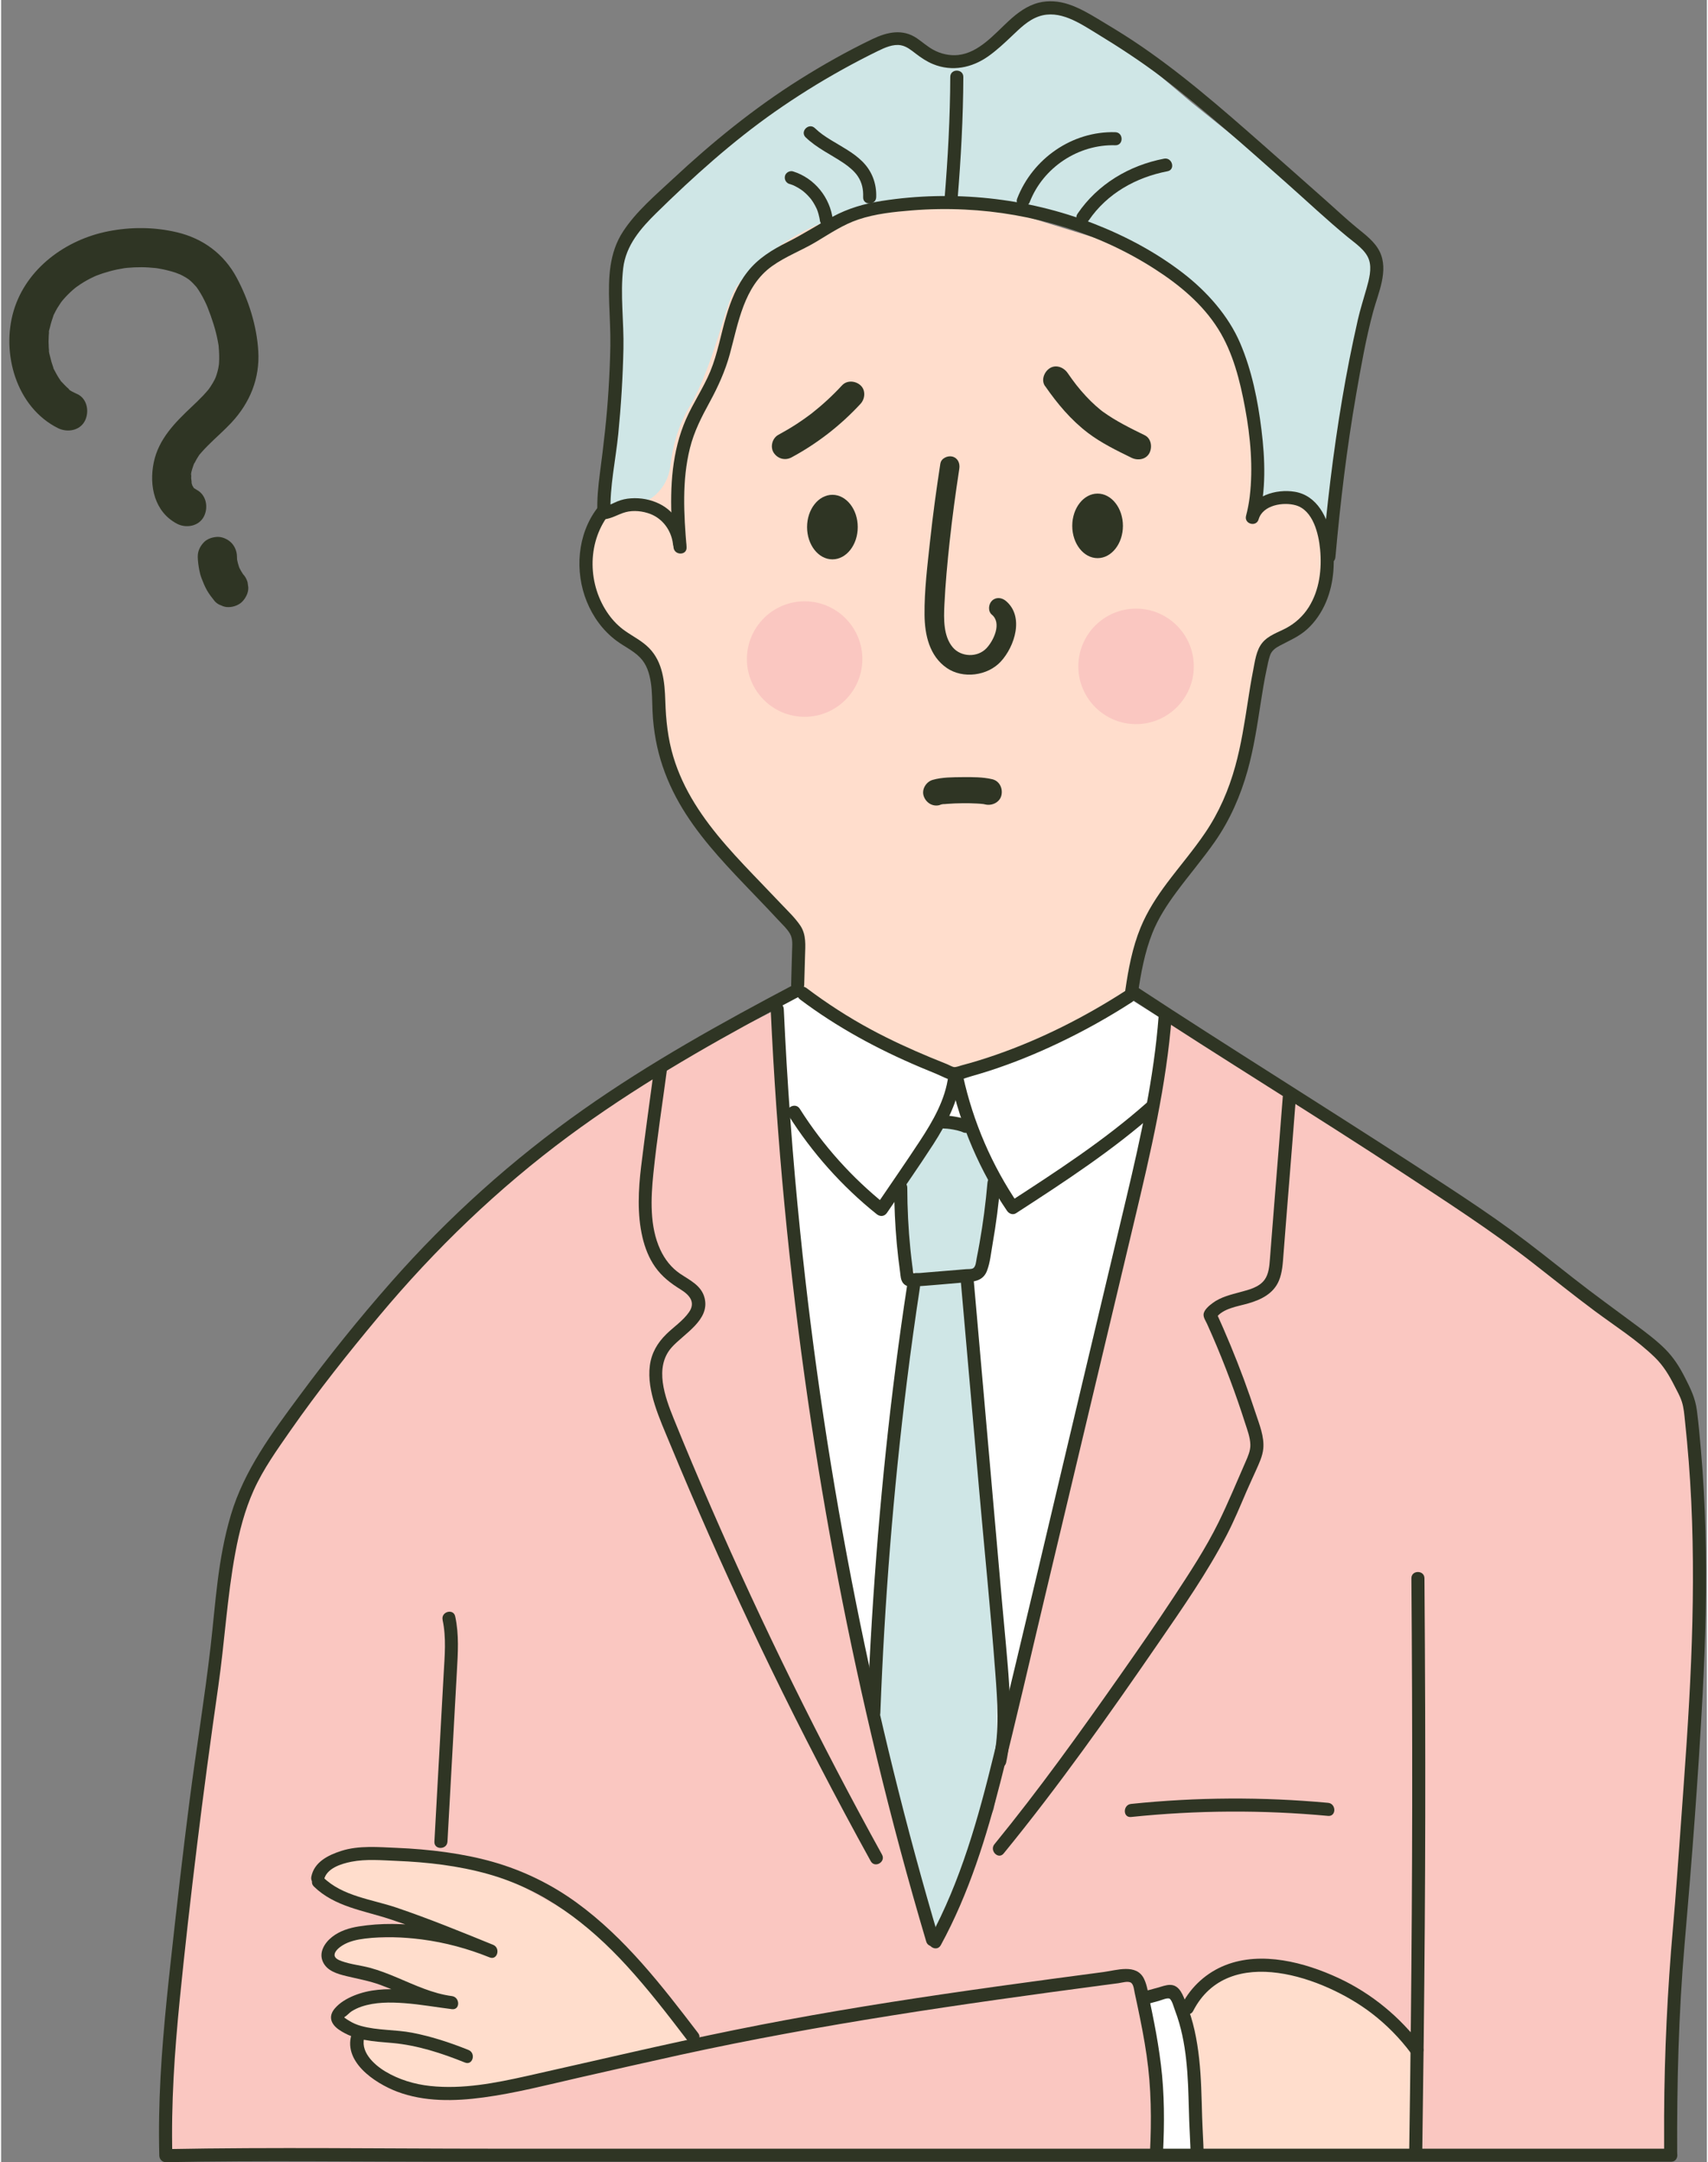<?xml version="1.0" encoding="UTF-8"?>
<!DOCTYPE svg PUBLIC '-//W3C//DTD SVG 1.0//EN'
          'http://www.w3.org/TR/2001/REC-SVG-20010904/DTD/svg10.dtd'>
<svg data-name="レイヤー 1" height="496" preserveAspectRatio="xMidYMid meet" version="1.0" viewBox="-1.9 -0.3 391.8 496.4" width="392" xmlns="http://www.w3.org/2000/svg" xmlns:xlink="http://www.w3.org/1999/xlink" zoomAndPan="magnify"
><rect x="-1.9" y="-0.3" width="391.8" height="496.4" fill="#808080" stroke="none"/><g id="change1_1"
  ><path d="M181.79 227.05L176.36 231.35 179.07 271.43 183.72 312.63 189.04 346.87 199.14 396.37 212.88 445.15 230.01 390.87 244.63 331.29 253.32 294.82 259.59 268.41 264.26 244.9 265.47 234.09 257.63 229.17 249.95 234.09 239.97 238.34 226.82 244.9 218.28 246.19 204.73 240.85 194.36 235.2 181.79 227.05" fill="#fff"
  /></g
  ><g id="change2_1"
  ><path d="M212.64 257.78L219.64 258.29 226.16 271.2 222.35 292.05 219.28 292.79 226.82 371.06 226.82 390.87 226.82 405.93 212.88 445.15 198.55 390.87 202.45 335.56 208.76 293.49 204.73 285.99 204.73 272.38 212.64 257.78z" fill="#cfe6e6"
  /></g
  ><g id="change3_2"
  ><path d="M176.36,231.35l-26.76,13.54-36.49,26.3-19.65,19.9-14.71,16.31-15.22,18.69-11.43,22.11-5.66,38.86-6.43,49.87-4.09,57.66,227.56-.68s2.3-35.4-5.5-40.54l-45.35,3.52v-11.39l-15.25-54.64s-9.94-55.07-12.6-65.85l-4.66-42.62-2.7-32.12-1.06-18.93Z" fill="#fac7c1"
  /></g
  ><g id="change3_3"
  ><path d="M265.38,233.79l-3.14,23.69-7.07,28.85-7.28,30.57-5,21-5.25,22.05-5.78,24.26-5.79,30.84-6.52,16.44-7,13.73-2.81,13.51,48.16-5.65,2.44,5.12,10.19,7.04s-4.93-4.1,9.66-14.42l19.4,1.95,8.33,3.84,15.02,10.33v26.85l58.65-.64,4.24-75.34,1.5-27.23-.27-58.14-2.98-15.3-6.06-7.77-35.36-27.26-77.28-48.32Z" fill="#fac7c1"
  /></g
  ><g id="change4_2"
  ><path d="M257.8,229.12c20.72,13.62,41.91,26.51,62.63,40.13,9.98,6.56,19.99,13.01,29.42,20.35,4.73,3.68,9.4,7.44,14.21,11.02s9.75,6.67,13.93,10.75c1.93,1.89,3.25,4.09,4.46,6.49.59,1.17,1.27,2.33,1.68,3.59.49,1.48.59,3.05.75,4.59.65,6.12,1.14,12.24,1.43,18.38.58,12.26.46,24.54-.04,36.8s-1.44,24.75-2.33,37.11c-.58,7.99-1.13,15.98-1.83,23.95-1.27,14.39-1.96,28.75-2.03,43.2-.01,2.9-.01,5.8,0,8.7,0,1.93,3.01,1.93,3,0-.07-16.08.31-32.11,1.7-48.12,1.66-19.13,3.14-38.31,4.15-57.49.66-12.43.98-24.89.64-37.34-.17-6.23-.5-12.45-1.04-18.65-.26-2.99-.53-6-.91-8.98s-1.5-5.16-2.78-7.68-2.64-4.62-4.55-6.53-4.27-3.69-6.53-5.37c-4.86-3.62-9.78-7.15-14.54-10.89s-9.4-7.46-14.25-11-9.88-6.9-14.92-10.2c-20.85-13.67-42.02-26.82-62.96-40.36-2.6-1.68-5.19-3.37-7.77-5.07-1.62-1.06-3.12,1.53-1.51,2.59h0Z" fill="#2f3524"
  /></g
  ><g id="change2_2"
  ><path d="M217.41,14.99l-12.01-7.36-17.75,8.39-13.78,8.88-15.78,12.67-10.09,9.51-7.06,8.69-1.54,10.43.19,9.61-.19,12.61-1.49,15.62-3.19,16.92s1.77-7.19,7.58-5.32,7.2,1.52,7.2,1.52l3.92,3.54-.57-8.86,2.1-12.31,2.29-6.4,4.72-6.31,2.6-9.81,3.59-11.61,9.99-8.11,7.62-5.59,10.95-3.83,16.79-2.46,14.57.78,12.42,3.33,11.82,4.18,8.84,4.74,13.49,9.08,4.01,5.88,4.5,9.01,1.19,7.86.62,7.15.7,13.38.69,4.58,4.04-1.87h4.78l3.67,2.66,2.87,4.53,2.81-6.91,1.03-8.16,3.23-20.2,5.44-26.16-7.92-8.13-34.74-27.88-18.49-15.64-14.34-6.63-21.31,13.99Z" fill="#cfe6e6"
  /></g
  ><g id="change5_1"
  ><path d="M156.91,469.33l-10.85-13.94-10.35-12.56-19.72-11.04-14.46-5.17-12.08-.38s-13.72-2.42-16.35,1.82l-2.63,4.23,12.76,4.25c6.38,2.13,24.09,9.73,24.09,9.73,0,0-16.41-2.08-20.25-1.65-3.84.43-7.85-1.8-11.69.91-3.85,2.71-4.82,3.85-.61,5.41,4.21,1.56,11.03,4.46,17.72,6.73,6.69,2.27,9.54,2.96,9.54,2.96l-9.29-2.13-10.17.62-6.19,1.51s-3.1,1.56-.78,3.63l4.61,2.43-.14,3.63s5.28,6.8,8.48,7.78,17.75,2.83,22.17,1.38c4.42-1.46,46.2-10.14,46.2-10.14Z" fill="#fdc"
  /></g
  ><g id="change1_2"
  ><path d="M260.42 458.5L267.07 456.99 270.61 465.54 272.82 485.8 272.82 494.19 261.8 494.19 263.8 487.59 263.56 473.58 260.42 458.5z" fill="#fff"
  /></g
  ><g id="change5_2"
  ><path d="M323.02 494.08L323.22 470.31 315.18 461.84 302.89 454.54 294.86 451.82 285.64 451 277.72 453.24 273.35 456.9 270.61 460.61 270.61 465.54 271.8 472.54 272.35 481.45 272.82 494.19 323.02 494.08z" fill="#fdc"
  /></g
  ><g data-name="５の顔" id="change5_3"
  ><path d="M223.67,46.39c-.68-.21-1.38-.35-2.09-.42-6.28-.62-37.22-2.46-54.5,19.45-2.49,3.15-5.16,18.08-10.91,27.73-2.62,4.4-3.85,9.19-4.35,13.53-.61,5.3-4.99,9.18-10.32,9.45-1.56.08-3.14.56-4.64,1.66-3.42,2.52-5.7,9.03-4.79,15.13s7.14,11.78,7.98,12.64c1.66,1.73,7.79,3.56,7.58,7.44-.51,9.45,5.35,26.6,7.29,31.98.4,1.1.96,2.11,1.69,3.03,3.04,3.84,11.93,14.79,19.05,20.94,1.93,1.66,5.31,3.96,5.7,6.47l-1.15,6.28c.53,3.36,2.61,6.28,5.62,7.87l21.8,13.42c2.9,1.53,10.63,3.19,15.39,1.13l28.08-12.6c3.39-1.47,5.8-2.44,6.38-6.08l3.92-13.36c.3-1.9,1.1-3.68,2.32-5.16,3.61-4.38,9.43-10.09,13.23-17.42.42-.81,1.95-5.86,2.55-6.55,2.65-3,7.57-18.41,7.72-27.6.06-3.59,2.02-6.85,5.05-8.78,1.81-1.15,3.84-2.83,5.92-5.3,1.25-1.48,2.08-3.28,2.41-5.2l1.3-7.78c.27-1.63.18-3.29-.3-4.87-.71-2.31-1.97-5.57-3.84-7.25-1.57-1.41-3.46-3.22-5.19-2.68-9.43,2.96-5.02-5.16-5.45-10.01l-3.73-18.17c-.17-1.9-2.35-7.72-3.45-9.28l-9.47-10.05c-.77-1.1-1.74-2.03-2.86-2.78-3-1.99-7.17-4.68-10.16-6.22-.57-.3-1.17-.54-1.78-.73l-32.02-9.89Z" fill="#fdc"
  /></g
  ><g id="change4_3"
  ><path d="M155.55,125.32c-.64-7.55-1.09-15.33.77-22.75.95-3.81,2.66-7.12,4.53-10.55s3.57-7.13,4.63-11.03c1.96-7.18,3.21-15.56,9.71-20.2,3.14-2.24,6.79-3.59,10.09-5.56s6.22-3.96,9.73-5.14c3.92-1.32,8.21-1.76,12.31-2.09s8.09-.39,12.14-.19c7.7.37,15.33,1.71,22.7,3.98s14.41,5.49,20.89,9.65c5.66,3.63,11,8.04,14.61,13.8,3.41,5.44,5.01,11.89,6.17,18.14,1.24,6.66,1.87,13.63,1.06,20.39-.18,1.47-.46,2.92-.84,4.36-.49,1.87,2.36,2.65,2.89.8.95-3.3,5.7-4.04,8.54-3.22,3.97,1.14,5.24,6.53,5.58,10.09.43,4.56-.13,9.36-2.61,13.3-1.29,2.04-3.09,3.69-5.22,4.82-1.9,1.01-4.04,1.64-5.45,3.36s-1.69,4.28-2.11,6.39c-.46,2.32-.83,4.65-1.19,6.99-.78,5.01-1.55,10.04-2.9,14.93-1.5,5.46-3.75,10.65-6.94,15.34-2.7,3.98-5.86,7.65-8.74,11.49-2.39,3.19-4.53,6.5-6.06,10.2-1.9,4.61-2.82,9.56-3.53,14.47-.28,1.89,2.61,2.7,2.89.8.69-4.73,1.56-9.51,3.33-13.97,1.33-3.35,3.31-6.4,5.44-9.29,2.93-3.98,6.17-7.74,8.99-11.8,3.42-4.92,5.84-10.48,7.45-16.24,1.45-5.19,2.23-10.53,3.06-15.84.38-2.43.77-4.87,1.29-7.28.23-1.09.44-2.22.79-3.27.38-1.13,1.26-1.74,2.27-2.28,2.2-1.17,4.35-2.04,6.23-3.73s3.37-3.91,4.37-6.27c1.92-4.54,2.16-9.74,1.3-14.56s-3.32-9.9-8.48-10.76c-4.31-.71-9.87.91-11.2,5.54l2.89.8c1.75-6.64,1.5-13.77.67-20.52-.83-6.75-2.21-13.66-4.9-19.94s-7.62-11.86-13.22-16.16c-6.19-4.75-13.18-8.46-20.45-11.29-15.35-5.97-32.4-7.75-48.66-5.2-4,.63-7.7,1.69-11.27,3.62s-6.8,4.04-10.36,5.82-6.79,3.75-9.23,6.87-3.81,6.6-4.89,10.25c-1.23,4.18-1.96,8.54-3.63,12.58-1.58,3.81-3.94,7.23-5.59,11-3.22,7.35-3.67,15.48-3.28,23.4.1,1.99.25,3.97.42,5.95s3.16,1.93,3,0h0Z" fill="#2f3524"
  /></g
  ><g id="change4_4"
  ><path d="M155.43,124.59c-.48-3.86-2.49-7.4-6.06-9.19-2.03-1.02-4.35-1.45-6.61-1.29-1.09.07-2.09.29-3.11.7s-2.01,1.05-3.07,1.14l1.5,1.5c-.21-6.12,1.18-12.12,1.78-18.18.64-6.47,1.04-12.99,1.18-19.5.14-6.16-.78-12.38-.05-18.52.62-5.24,4.04-9.15,7.67-12.71,8.49-8.33,17.4-16.34,27.14-23.17,5.03-3.52,10.24-6.78,15.61-9.75,2.66-1.47,5.35-2.88,8.08-4.21,1.58-.77,3.5-1.65,5.31-1.31,1.3.24,2.36,1.13,3.38,1.91,1.26.96,2.52,1.82,4,2.42,4.36,1.78,8.91.85,12.68-1.82,1.92-1.36,3.64-2.97,5.34-4.58,1.88-1.78,3.79-3.73,6.3-4.58,4.71-1.6,9.32,1.55,13.18,3.9,5.16,3.14,10.18,6.41,14.99,10.06,4.97,3.77,9.75,7.79,14.48,11.85s9.52,8.32,14.25,12.51,9.2,8.41,14,12.36c1.73,1.43,4.14,2.98,4.89,5.21.7,2.1,0,4.55-.57,6.6-.67,2.38-1.43,4.72-1.98,7.13-.69,3.05-1.34,6.1-1.95,9.17-2.4,12.19-4.11,24.5-5.39,36.86-.29,2.84-.57,5.68-.82,8.52-.17,1.92,2.83,1.91,3,0,1.12-12.53,2.61-25.02,4.77-37.42,1.11-6.34,2.23-12.77,3.91-18.99,1.16-4.28,3.62-9.4,1.48-13.76-1.12-2.28-3.32-3.88-5.23-5.45-2.39-1.96-4.65-4.09-6.96-6.14-4.92-4.35-9.83-8.72-14.77-13.06-9.54-8.39-19.21-16.84-29.83-23.85-2.57-1.69-5.21-3.28-7.84-4.86-2.18-1.31-4.42-2.61-6.85-3.41-2.22-.73-4.6-.93-6.87-.35-2.63.67-4.82,2.31-6.79,4.12-3.33,3.05-6.89,7.37-11.68,7.88-1.96.21-4.04-.27-5.76-1.23-1.31-.73-2.43-1.73-3.66-2.58-3.33-2.29-6.89-1.47-10.33.18-5.75,2.76-11.33,5.91-16.73,9.3-10.43,6.57-19.97,14.33-28.98,22.73-4.01,3.74-8.46,7.47-11.49,12.1-3.26,4.96-3.38,10.7-3.2,16.45.1,3.25.32,6.49.27,9.75s-.21,6.77-.42,10.15c-.39,6.4-1.13,12.71-1.97,19.06-.4,3.05-.7,6.11-.59,9.19.03.76.67,1.57,1.5,1.5,1.82-.15,3.24-1.17,4.96-1.64,1.82-.5,3.99-.26,5.73.42,2.88,1.12,4.79,3.83,5.17,6.86.23,1.89,3.24,1.91,3,0h0Z" fill="#2f3524"
  /></g
  ><g id="change4_5"
  ><path d="M216.11,17.36c-.03,9.38-.55,18.72-1.32,28.06-.16,1.92,2.84,1.91,3,0,.77-9.34,1.29-18.68,1.32-28.06,0-1.93-2.99-1.93-3,0h0Z" fill="#2f3524"
  /></g
  ><g id="change4_6"
  ><path d="M234.37,46.08c3.08-7.94,11.16-13.28,19.65-13.03,1.93.06,1.93-2.94,0-3-9.91-.28-18.99,6.07-22.54,15.24-.7,1.8,2.2,2.58,2.89.8h0Z" fill="#2f3524"
  /></g
  ><g id="change4_7"
  ><path d="M247.93,50.29c4.2-6.17,10.85-9.88,18.08-11.27,1.89-.37,1.09-3.26-.8-2.89-8.02,1.55-15.25,5.85-19.87,12.65-1.09,1.6,1.51,3.1,2.59,1.51h0Z" fill="#2f3524"
  /></g
  ><g id="change4_8"
  ><path d="M182.9,31.23c2.58,2.5,5.87,3.97,8.81,5.97,1.18.8,2.46,1.88,3.2,3.02.94,1.44,1.25,2.95,1.19,4.75-.07,1.93,2.93,1.93,3,0,.11-3.16-.99-6.07-3.27-8.28-2.06-2.01-4.67-3.33-7.1-4.82-1.4-.86-2.57-1.65-3.71-2.75-1.39-1.34-3.51.77-2.12,2.12h0Z" fill="#2f3524"
  /></g
  ><g id="change4_9"
  ><path d="M179.2,41.93c.27.08.53.18.79.28s-.06-.03.09.04c.13.06.25.12.38.18.46.23.9.49,1.33.78.1.07.19.13.29.2.05.03.34.26.14.1.22.18.43.36.64.55.38.35.73.72,1.07,1.12.08.09.15.18.22.27.06.08.06.07-.02-.03.04.06.08.11.12.17.15.21.29.42.43.64.27.44.51.89.73,1.36.19.41-.1-.27.07.16.05.13.1.26.15.39.08.22.15.44.21.67.08.27.14.54.2.82.03.14.05.28.08.41.06.33-.02-.2.02.16.09.78.62,1.54,1.5,1.5.73-.03,1.6-.67,1.5-1.5-.61-5.14-4.18-9.6-9.15-11.15-.75-.23-1.67.28-1.85,1.05-.19.82.25,1.59,1.05,1.85h0Z" fill="#2f3524"
  /></g
  ><g id="change4_10"
  ><path d="M134.99,116.41c-4.56,6.03-5.18,14.49-2.37,21.4,1.44,3.54,3.7,6.65,6.76,8.95,1.78,1.34,3.88,2.27,5.45,3.87s2.17,3.66,2.5,5.76.29,4.41.39,6.61.35,4.43.76,6.61c.75,4.08,2.11,8.03,3.94,11.75,3.57,7.27,8.94,13.48,14.46,19.34,3.25,3.45,6.58,6.82,9.8,10.3.89.96,1.95,1.92,2.61,3.06.72,1.24.51,2.71.48,4.08-.06,2.56-.16,5.12-.21,7.68-.04,1.93,2.96,1.93,3,0,.05-2.21.13-4.42.19-6.63.07-2.41.33-4.88-1.08-6.99-1.23-1.82-2.92-3.4-4.42-4.99s-2.94-3.09-4.42-4.62c-5.56-5.78-11.22-11.62-15.45-18.48-2.06-3.34-3.74-6.88-4.87-10.64-1.27-4.21-1.71-8.44-1.85-12.82s-.56-8.91-3.69-12.13c-1.59-1.64-3.67-2.66-5.53-3.96-1.46-1.02-2.77-2.34-3.8-3.79-4.78-6.67-5.04-16.22-.04-22.84,1.16-1.54-1.44-3.04-2.59-1.51h0Z" fill="#2f3524"
  /></g
  ><g id="change4_11"
  ><path d="M181.59,229.14c8.51,6.4,17.8,11.42,27.59,15.56,1.24.52,2.49,1.04,3.74,1.55,1.18.48,2.63,1.34,3.9,1.49,1.2.14,2.83-.59,3.99-.91,1.43-.4,2.85-.83,4.25-1.28,5.45-1.76,10.77-3.93,15.94-6.39,5.81-2.76,11.44-5.9,16.85-9.39,1.62-1.04.12-3.64-1.51-2.59-9.37,6.03-19.4,11.12-29.94,14.76-2.52.87-5.08,1.66-7.66,2.34-.48.13-1.24.44-1.72.4s-1.22-.5-1.68-.68c-1.28-.51-2.55-1.02-3.82-1.55-4.62-1.92-9.17-4.01-13.58-6.38-5.19-2.79-10.14-5.99-14.84-9.53-1.54-1.16-3.04,1.44-1.51,2.59h0Z" fill="#2f3524"
  /></g
  ><g id="change4_12"
  ><path d="M180.22,225.74c-16.62,8.77-33.1,17.91-48.48,28.75-16.2,11.42-30.98,24.7-44.08,39.58-7.37,8.36-14.38,17.09-21.01,26.05-6.29,8.49-12.72,17.11-15.77,27.36s-3.5,20.14-4.67,30.26c-1.36,11.79-3.3,23.53-4.82,35.3-1.57,12.17-2.95,24.36-4.29,36.56s-2.5,23.94-2.71,35.97c-.05,3.01-.04,6.02.04,9.03.02.8.67,1.52,1.5,1.5,22.13-.42,44.29-.1,66.42-.1h67.76c45.17,0,90.34,0,135.51,0,25.35,0,50.7,0,76.05,0,1.93,0,1.93-3,0-3-45.17,0-90.34,0-135.51,0-45.17,0-90.34,0-135.51,0-24.9,0-49.82-.37-74.72.1l1.5,1.5c-.31-11.9.51-23.78,1.68-35.61s2.55-23.82,4-35.71,3.13-24.3,4.87-36.43c1.46-10.17,2.03-20.49,3.9-30.59.91-4.93,2.18-9.86,4.25-14.45,2.2-4.87,5.36-9.27,8.4-13.64,6.35-9.1,13.27-17.8,20.39-26.32,12.85-15.38,27.35-29.33,43.47-41.26,14.85-10.98,30.84-20.24,47.1-28.95,2.07-1.11,4.15-2.21,6.23-3.31,1.71-.9.19-3.49-1.51-2.59h0Z" fill="#2f3524"
  /></g
  ><g id="change4_13"
  ><path d="M148.1,244.9c-1,7.52-2.08,15.04-2.99,22.57-.65,5.38-.94,10.96.3,16.28.56,2.41,1.49,4.8,2.92,6.83,1.58,2.24,3.57,3.75,5.88,5.18,2.06,1.28,3.46,2.96,1.88,5.21-1.38,1.97-3.51,3.37-5.21,5.04-2.04,2-3.4,4.33-3.77,7.19-.39,3.01.21,6.07,1.11,8.94,1,3.2,2.38,6.27,3.66,9.37,1.45,3.51,2.93,7,4.42,10.49,5.83,13.62,11.99,27.11,18.45,40.44,7.3,15.05,15.01,29.91,23.09,44.55.93,1.69,3.53.18,2.59-1.51-14.33-25.94-27.44-52.55-39.27-79.73-2.94-6.75-5.81-13.52-8.57-20.35-1.99-4.92-4.55-11.79-.47-16.36,2.79-3.13,8.82-6.26,7.57-11.31-.71-2.9-3.38-4.09-5.64-5.61-2.02-1.37-3.53-3.32-4.55-5.53-2.46-5.32-2.17-11.72-1.59-17.41.83-8.12,2.11-16.21,3.18-24.29.11-.81-.77-1.49-1.5-1.5-.9,0-1.39.7-1.5,1.5h0Z" fill="#2f3524"
  /></g
  ><g id="change4_14"
  ><path d="M292.5,251.35c-.55,7.17-1.13,14.33-1.71,21.5-.29,3.65-.59,7.31-.87,10.96-.13,1.62-.25,3.25-.38,4.87s-.24,3.47-1.24,4.84c-1.28,1.74-3.62,2.29-5.58,2.82-2.17.59-4.47,1.13-6.31,2.49-.81.6-2.13,1.65-2.12,2.74,0,.7.52,1.44.8,2.06.39.87.78,1.74,1.16,2.61,1.47,3.37,2.84,6.78,4.13,10.22s2.37,6.56,3.43,9.88c.52,1.61,1.19,3.33,1.23,5.04.03,1.39-.55,2.67-1.1,3.93-2.04,4.64-3.98,9.37-6.22,13.92-2.95,5.98-6.65,11.6-10.31,17.16-3.94,5.99-8.04,11.88-12.16,17.75-9.3,13.25-18.74,26.42-28.99,38.96-1.21,1.48.9,3.62,2.12,2.12,12.68-15.51,24.27-31.91,35.62-48.41,5.49-7.98,11.13-16.06,15.6-24.66,1.69-3.25,3.09-6.64,4.54-10.01.7-1.62,1.46-3.22,2.18-4.84s1.52-3.25,1.69-5.02c.26-2.75-.9-5.54-1.74-8.1s-1.78-5.26-2.74-7.86c-1.95-5.25-4.1-10.42-6.42-15.51v1.51c1.62-2.28,4.99-2.66,7.48-3.39,2.93-.85,5.74-2.22,7-5.18.81-1.91.9-4.02,1.06-6.07.18-2.34.37-4.68.55-7.02.36-4.5.72-9,1.08-13.5.42-5.28.85-10.56,1.25-15.83.15-1.93-2.85-1.92-3,0h0Z" fill="#2f3524"
  /></g
  ><g id="change4_15"
  ><path d="M174.86,231.35c1.37,30.04,4.23,60.01,8.55,89.78,4,27.56,9.25,54.93,15.8,82,3.43,14.2,7.22,28.31,11.38,42.32.55,1.85,3.44,1.06,2.89-.8-7.54-25.4-13.87-51.15-19.05-77.13-5.61-28.12-9.88-56.5-12.79-85.02-1.74-17.01-2.99-34.07-3.77-51.14-.09-1.92-3.09-1.93-3,0h0Z" fill="#2f3524"
  /></g
  ><g id="change4_16"
  ><path d="M263.97,233.03c-1.07,14.01-4.11,27.78-7.35,41.42s-6.78,28.48-10.17,42.73c-6.78,28.45-13.41,56.94-20.34,85.36-3.54,14.5-7.58,29.04-14.76,42.22-.92,1.7,1.67,3.21,2.59,1.51,6.47-11.86,10.48-24.83,13.8-37.87,3.57-14.04,6.78-28.18,10.14-42.27,6.87-28.86,13.75-57.72,20.62-86.58,3.65-15.33,7.27-30.77,8.48-46.52.15-1.93-2.85-1.92-3,0h0Z" fill="#2f3524"
  /></g
  ><g id="change4_17"
  ><path d="M178.94,255.75c5.45,8.63,12.3,16.32,20.27,22.7.79.63,1.77.56,2.36-.3,3.56-5.25,7.22-10.44,10.66-15.77,3.1-4.81,5.71-9.91,6.43-15.65.24-1.91-2.76-1.89-3,0-.69,5.46-3.53,10.34-6.49,14.86-3.32,5.06-6.79,10.04-10.19,15.05l2.36-.3c-7.78-6.22-14.48-13.67-19.8-22.09-1.03-1.63-3.63-.12-2.59,1.51h0Z" fill="#2f3524"
  /></g
  ><g id="change4_18"
  ><path d="M216.16,247.55c2.37,10.77,6.8,21.04,13,30.15.44.65,1.33,1,2.05.54,11.12-7.2,22.26-14.46,32.19-23.28,1.45-1.28-.68-3.4-2.12-2.12-9.74,8.64-20.68,15.74-31.58,22.81l2.05.54c-6.07-8.92-10.38-18.89-12.7-29.43-.41-1.88-3.31-1.09-2.89.8h0Z" fill="#2f3524"
  /></g
  ><g id="change4_19"
  ><path d="M214.53,258.78c.58.02,1.16.07,1.74.15l-.4-.05c.6.08,1.2.19,1.8.33.28.07.55.14.82.23.11.04.23.08.34.12.28.1-.27-.13-.13-.06.06.03.12.06.18.09.36.18.75.26,1.16.15.35-.1.73-.36.9-.69.36-.68.21-1.68-.54-2.05-.9-.45-1.87-.7-2.86-.88s-2-.31-3.01-.34c-.79-.02-1.54.71-1.5,1.5s.66,1.48,1.5,1.5h0Z" fill="#2f3524"
  /></g
  ><g id="change4_20"
  ><path d="M224.66,271.2c-.41,4.67-1.01,9.31-1.83,13.92-.2,1.15-.42,2.3-.65,3.44-.14.69-.17,1.98-.87,2.34-.41.21-1.11.14-1.56.18-.59.05-1.18.1-1.76.15-1.18.1-2.35.2-3.53.29s-2.35.2-3.53.29c-.59.05-1.18.1-1.76.15-.45.04-1.37-.06-1.76.15-.55-.04-.45.11.3.46-.05-.24-.08-.47-.11-.71-.09-.6-.17-1.2-.24-1.8-.15-1.17-.28-2.35-.4-3.52-.48-4.7-.71-9.43-.72-14.15,0-1.93-3-1.93-3,0,0,4.28.2,8.56.59,12.83.2,2.19.46,4.38.76,6.56.11.83.13,1.72.63,2.42.58.8,1.48.96,2.41.89,4.26-.3,8.53-.69,12.78-1.06,1.88-.16,3.4-.68,4.13-2.56s.91-4.02,1.26-5.97c.83-4.73,1.45-9.5,1.86-14.29.17-1.92-2.83-1.91-3,0h0Z" fill="#2f3524"
  /></g
  ><g id="change4_21"
  ><path d="M206.26,294.42c-3.92,25.52-6.55,51.23-8.14,76.99-.44,7.19-.8,14.39-1.07,21.59-.07,1.93,2.93,1.93,3,0,.96-25.5,2.97-50.98,6.12-76.3.89-7.17,1.89-14.33,2.98-21.48.29-1.89-2.6-2.7-2.89-.8h0Z" fill="#2f3524"
  /></g
  ><g id="change4_22"
  ><path d="M218.55,294.07c1.38,15.73,2.76,31.46,4.15,47.19,1.24,14.17,2.7,28.33,3.76,42.51.49,6.5.97,13.34-.4,19.77-.4,1.88,2.49,2.69,2.89.8,1.24-5.81,1.05-11.88.69-17.77s-1.05-12.33-1.59-18.49c-1.38-15.73-2.76-31.46-4.15-47.19l-2.36-26.82c-.17-1.91-3.17-1.93-3,0h0Z" fill="#2f3524"
  /></g
  ><g id="change4_23"
  ><path d="M322.03,362.05c.13,17.39.2,34.79.18,52.18-.02,16.54-.13,33.07-.3,49.61-.11,10.08-.24,20.15-.39,30.23-.03,1.93,2.97,1.93,3,0,.25-17.39.46-34.79.58-52.18s.14-33.07.09-49.61c-.03-10.08-.09-20.16-.16-30.23-.01-1.93-3.01-1.93-3,0h0Z" fill="#2f3524"
  /></g
  ><g id="change4_24"
  ><path d="M99.5,371.6c.88,4.07.48,8.27.25,12.39s-.47,8.56-.71,12.84c-.47,8.56-.95,17.12-1.42,25.68-.11,1.93,2.89,1.92,3,0,.48-8.72.97-17.45,1.45-26.17.24-4.28.47-8.56.71-12.84s.53-8.5-.38-12.7c-.41-1.89-3.3-1.09-2.89.8h0Z" fill="#2f3524"
  /></g
  ><g id="change4_25"
  ><path d="M72.24,431.36c.53-2.72,3.94-3.77,6.33-4.24,3.37-.66,7-.33,10.41-.19,7.06.29,14.12,1.1,20.94,3.01,12.75,3.56,23.07,11.45,31.9,21.1,4.92,5.38,9.38,11.16,13.8,16.95,1.16,1.51,3.76.02,2.59-1.51-8.3-10.86-16.79-21.88-27.94-29.98-5.79-4.21-12.24-7.35-19.13-9.32s-14.7-2.93-22.16-3.24c-4.15-.17-8.71-.6-12.73.69-3.01.97-6.24,2.54-6.9,5.94-.36,1.89,2.53,2.69,2.89.8h0Z" fill="#2f3524"
  /></g
  ><g id="change4_26"
  ><path d="M69.94,432.81c4.71,4.62,11.4,5.51,17.41,7.48,7.79,2.55,15.38,5.71,22.97,8.8l.8-2.89c-9.55-3.85-20.66-5.86-30.91-4.22-2.16.35-4.34,1.03-6.08,2.4s-3.08,3.53-2.14,5.68,3.38,2.82,5.42,3.32c2.66.65,5.29,1.09,7.87,2.05,5.47,2.02,10.53,4.78,16.39,5.55v-3c-7.26-.9-15.43-3.01-22.51-.13-1.64.67-3.31,1.63-4.46,3.01-1.53,1.85-.79,3.6,1.02,4.84,3.7,2.53,7.95,2.66,12.26,3.04,5.74.51,11.36,2.35,16.67,4.49,1.79.72,2.57-2.18.8-2.89-4.19-1.69-8.49-3.1-12.93-3.96-3.87-.74-7.96-.5-11.76-1.56-.94-.26-1.81-.63-2.64-1.14-.3-.18-.61-.37-.89-.57-.13-.09-.26-.17-.37-.28-.14-.15-.14-.11,0,.12l.17-.22c.56-.3,1.05-.95,1.62-1.3.69-.42,1.42-.77,2.18-1.03,3.16-1.07,6.59-1.05,9.88-.81,3.67.27,7.29.93,10.94,1.38,1.92.24,1.89-2.75,0-3-4.42-.58-8.47-2.51-12.53-4.22-2.04-.86-4.11-1.68-6.25-2.26s-4.43-.78-6.54-1.54c-.69-.25-1.7-.65-1.64-1.5s1.1-1.67,1.78-2.1c1.53-.96,3.38-1.36,5.16-1.58,4.32-.53,8.78-.37,13.09.19,5.34.69,10.59,2.11,15.59,4.13,1.79.72,2.56-2.17.8-2.89-7.33-2.99-14.67-5.98-22.17-8.53-5.67-1.92-12.42-2.6-16.88-6.98-1.38-1.35-3.5.77-2.12,2.12h0Z" fill="#2f3524"
  /></g
  ><g id="change4_27"
  ><path d="M78.76,466.28c-2.51,6.59,5.13,11.66,10.28,13.62,6.27,2.38,13.21,2.23,19.76,1.35,7.39-.99,14.66-2.87,21.92-4.53,7.83-1.78,15.67-3.57,23.52-5.29,32.08-7,64.52-11.66,97.05-15.97,1.14-.15,2.29-.3,3.43-.45.78-.1,2.36-.62,3-.04.53.48.62,1.63.76,2.28.23,1.06.46,2.12.68,3.18.78,3.7,1.51,7.4,2.05,11.14,1.08,7.41,1.15,14.87.77,22.34-.1,1.93,2.9,1.92,3,0,.34-6.73.34-13.47-.48-20.17-.39-3.18-.91-6.34-1.52-9.49-.33-1.69-.67-3.38-1.03-5.06s-.56-3.63-1.35-5.22c-1.75-3.51-6.27-1.92-9.32-1.52-4.05.54-8.11,1.08-12.16,1.62-8.17,1.1-16.33,2.23-24.48,3.43-16.13,2.37-32.23,5.03-48.21,8.28-15.91,3.23-31.7,6.99-47.54,10.53-7.26,1.62-14.76,3.1-22.22,2.3-3.63-.39-7.21-1.46-10.35-3.35-2.71-1.64-5.98-4.72-4.66-8.19.69-1.81-2.21-2.59-2.89-.8h0Z" fill="#2f3524"
  /></g
  ><g id="change4_28"
  ><path d="M260.82,459.94l3.13-.85c.64-.17,2.17-.87,2.61-.48.54.48.9,1.93,1.16,2.61.36.95.69,1.92.97,2.9,1.07,3.69,1.59,7.5,1.87,11.32s.3,7.51.44,11.27c.09,2.49.26,4.98.32,7.47.05,1.93,3.05,1.93,3,0-.07-2.85-.27-5.69-.36-8.54-.14-4.44-.19-8.88-.68-13.29s-1.32-8.67-2.99-12.74c-.69-1.69-1.43-4.18-3.64-4.21-1.02-.02-2.08.42-3.05.68l-3.58.97c-1.86.5-1.07,3.4.8,2.89h0Z" fill="#2f3524"
  /></g
  ><g id="change4_29"
  ><path d="M271.91,461.37c8.11-15.71,30.19-7.7,40.92.49,3.43,2.62,6.52,5.74,9.1,9.21,1.14,1.53,3.74.04,2.59-1.51-5.01-6.74-11.62-12.2-19.24-15.74-7.75-3.6-17.66-6.22-25.96-2.96-4.31,1.69-7.87,4.9-10,9.01-.88,1.71,1.7,3.23,2.59,1.51h0Z" fill="#2f3524"
  /></g
  ><g id="change4_30"
  ><path d="M257.64,416.85c15.04-1.56,30.2-1.65,45.25-.25,1.92.18,1.91-2.82,0-3-15.05-1.39-30.22-1.31-45.25.25-1.9.2-1.92,3.2,0,3h0Z" fill="#2f3524"
  /></g
  ><g id="change4_31"
  ><path d="M191.26,88.16c-2.16,2.35-4.51,4.5-7.02,6.48-.36.28.36-.26-.02.01-.18.13-.35.26-.52.39-.32.23-.63.46-.95.69-.64.45-1.29.9-1.95,1.33-1.36.88-2.75,1.7-4.17,2.47s-1.93,2.78-1.08,4.1c.91,1.4,2.62,1.87,4.1,1.08,5.91-3.18,11.3-7.37,15.85-12.3,1.06-1.15,1.23-3.12,0-4.24-1.16-1.06-3.11-1.23-4.24,0h0Z" fill="#2f3524"
  /></g
  ><g id="change4_32"
  ><path d="M237.9,88.34c2.81,4.05,5.92,7.77,9.85,10.76,3.08,2.33,6.55,4.01,10,5.7,1.41.69,3.31.43,4.1-1.08.71-1.35.43-3.37-1.08-4.1-3.32-1.63-6.64-3.25-9.64-5.43-.27-.2-.33-.25-.03-.01-.18-.14-.36-.29-.54-.43-.37-.3-.72-.61-1.07-.92-.75-.67-1.47-1.38-2.16-2.12-1.77-1.9-2.84-3.33-4.27-5.39-.89-1.29-2.67-2-4.1-1.08-1.28.82-2.03,2.73-1.08,4.1h0Z" fill="#2f3524"
  /></g
  ><g id="change4_33"
  ><path d="M213.84,106.1c-.92,5.96-1.74,11.93-2.38,17.92-.6,5.57-1.32,11.26-1.26,16.87.05,4.57,1.12,9.41,5.1,12.16,3.71,2.56,9.38,1.83,12.42-1.47,3.22-3.49,5.43-10.4,1.13-13.94-.94-.77-2.26-.92-3.18,0-.8.8-.94,2.41,0,3.18,2.31,1.91.44,5.92-1.24,7.7-2.07,2.19-5.84,2.06-7.76-.22-2.16-2.57-2.06-6.55-1.91-9.7.23-4.86.69-9.73,1.21-14.57.6-5.59,1.37-11.17,2.22-16.73.18-1.2-.3-2.42-1.57-2.77-1.07-.29-2.58.36-2.77,1.57h0Z" fill="#2f3524"
  /></g
  ><g fill="#2f3524" id="change4_1"
  ><ellipse cx="189.04" cy="120.71" rx="5.32" ry="6.91"
    /><path d="M189.04,128.12c-3.21,0-5.82-3.33-5.82-7.41s2.61-7.41,5.82-7.41,5.82,3.33,5.82,7.41-2.61,7.41-5.82,7.41ZM189.04,114.29c-2.66,0-4.82,2.88-4.82,6.41s2.16,6.41,4.82,6.41,4.82-2.88,4.82-6.41-2.16-6.41-4.82-6.41Z"
  /></g
  ><g fill="#2f3524" id="change4_37"
  ><ellipse cx="249.95" cy="120.43" rx="5.32" ry="6.91"
    /><path d="M249.95,127.84c-3.21,0-5.82-3.33-5.82-7.41s2.61-7.41,5.82-7.41,5.82,3.33,5.82,7.41-2.61,7.41-5.82,7.41ZM249.95,114.02c-2.66,0-4.82,2.88-4.82,6.41s2.16,6.41,4.82,6.41,4.82-2.88,4.82-6.41-2.16-6.41-4.82-6.41Z"
  /></g
  ><g id="change4_34"
  ><path d="M213.68,184.51c.21-.06.86-.31,1.06-.21-.07-.03-.94.11-.35.05.12-.01.24-.03.36-.04.24-.02.47-.04.71-.06,1.15-.09,2.31-.13,3.46-.14s2.27,0,3.4.07c.49.03.98.06,1.47.12.1.01.21.04.32.04-.08,0-.92-.15-.42-.05.16.03.32.06.48.1,1.52.36,3.32-.48,3.69-2.1s-.46-3.3-2.1-3.69c-2.2-.52-4.6-.5-6.84-.48s-4.67.01-6.82.62c-1.51.42-2.6,2.14-2.1,3.69s2.07,2.55,3.69,2.1h0Z" fill="#2f3524"
  /></g
  ><g fill="#fac7c1" id="change3_4"
  ><circle cx="182.66" cy="151.01" r="12.76"
    /><path d="M182.66,164.27c-7.31,0-13.26-5.95-13.26-13.26s5.95-13.26,13.26-13.26,13.26,5.95,13.26,13.26-5.95,13.26-13.26,13.26ZM182.66,138.75c-6.76,0-12.26,5.5-12.26,12.26s5.5,12.26,12.26,12.26,12.26-5.5,12.26-12.26-5.5-12.26-12.26-12.26Z"
  /></g
  ><g fill="#fac7c1" id="change3_1"
  ><circle cx="258.79" cy="152.69" r="12.76"
    /><path d="M258.79,165.95c-7.31,0-13.26-5.95-13.26-13.26s5.95-13.26,13.26-13.26,13.26,5.95,13.26,13.26-5.95,13.26-13.26,13.26ZM258.79,140.43c-6.76,0-12.26,5.5-12.26,12.26s5.5,12.26,12.26,12.26,12.26-5.5,12.26-12.26-5.5-12.26-12.26-12.26Z"
  /></g
  ><g id="change4_35"
  ><path d="M15.71,90.23c-.66-.33-1.91-.81-2.34-1.43.38.55.51.43.21.14-.14-.14-.3-.26-.45-.4-.4-.38-.76-.78-1.14-1.18-.35-.37-.61-.3.05.1-.1-.06-.3-.41-.35-.48-.23-.33-.45-.67-.65-1.01-.23-.39-.45-.79-.65-1.19-.07-.14-.35-.54-.32-.69l.22.52c-.08-.19-.15-.38-.22-.57-.3-.82-.54-1.65-.73-2.5-.04-.19-.36-1.24-.26-1.37,0,0,.12,1.17.04.27-.03-.31-.06-.62-.08-.93-.06-.93-.06-1.87,0-2.8.01-.21.04-.41.05-.62.03-.51-.18-.27-.05.27-.1-.4.19-1.14.28-1.53.2-.92.5-1.79.8-2.68.12-.35.01-.58-.1.21.02-.16.18-.41.26-.56.22-.47.46-.92.73-1.37s.58-.89.87-1.34c.11-.17.53-.66-.06.06.15-.18.3-.37.45-.55.72-.85,1.5-1.64,2.34-2.37.22-.19.45-.37.67-.56-.12.1-.75.54-.08.06.38-.27.76-.54,1.15-.8.98-.64,2.01-1.21,3.07-1.7.21-.1.43-.19.64-.29-.86.4-.29.12-.09.05.5-.18,1-.38,1.5-.54,1.08-.35,2.17-.65,3.28-.88.53-.11,1.06-.19,1.59-.29.66-.13-.8.08-.13.01.3-.03.6-.07.89-.1,1.08-.1,2.16-.14,3.24-.14s2.15.09,3.22.19c.85.08.02,0-.13-.03.29.04.59.09.88.14.67.12,1.34.25,2,.42.61.15,1.21.32,1.8.51.27.09,1.6.66.85.3.56.27,1.11.55,1.63.87.29.18.58.37.86.57-.61-.45.14.15.31.31.38.36.73.74,1.08,1.13.56.63.14.16.03,0,.19.26.38.53.56.81.69,1.05,1.28,2.16,1.8,3.31.11.24.22.49.32.73-.33-.77-.05-.12,0,.03.24.64.49,1.27.72,1.92.43,1.23.83,2.47,1.15,3.73.16.63.31,1.27.43,1.91.07.35.13.71.19,1.07.03.16.08.88.01.09.12,1.35.2,2.68.1,4.03,0,.13-.1,1-.03.44.08-.66-.13.68-.12.64-.11.55-.25,1.09-.43,1.62-.09.27-.18.53-.28.79.29-.73-.05.07-.14.26-.29.56-.61,1.1-.96,1.63-.17.26-.36.52-.54.77.1-.14.55-.66,0-.02-.37.43-.74.86-1.13,1.27-.83.88-1.71,1.72-2.59,2.55-3.85,3.63-7.65,7.42-8.77,12.81s.16,11.37,5.33,14.09c2.08,1.1,4.99.6,6.16-1.61,1.1-2.08.61-4.98-1.61-6.16-.19-.1-.43-.31-.63-.37-.48-.14.71.73.13.1-.12-.13-.26-.27-.38-.39-.62-.59.26.63.13.15-.05-.18-.24-.43-.34-.59-.4-.69.18.25.13.32.03-.04-.18-.58-.2-.67-.04-.14-.07-.27-.1-.41-.09-.49-.08-.37.03.34.12-.15-.06-.94-.06-1.18,0-.3.03-.6.04-.9.03-.72-.04.29-.05.28-.22-.19.61-2.74.83-3-.57.66-.22.46,0,.08.13-.23.23-.46.36-.69.2-.36.43-.69.65-1.04.56-.87-.69.75.13-.17.17-.19.33-.39.5-.58.47-.53.95-1.03,1.45-1.53,1.76-1.76,3.66-3.39,5.36-5.21,4.22-4.54,6.52-10.11,6.15-16.37-.34-5.81-2.22-11.78-4.97-16.9-2.92-5.44-7.72-8.99-13.71-10.41-5.2-1.23-10.57-1.26-15.8-.23-9.72,1.91-18.81,8.5-21.71,18.25s.59,22.15,10.17,26.94c2.1,1.05,4.97.63,6.16-1.61,1.08-2.04.63-5.03-1.61-6.16h0Z" fill="#2f3524"
  /></g
  ><g id="change4_36"
  ><path d="M43.26,127.46c.02,1.03.16,2.07.35,3.09.12.66.3,1.31.54,1.94.35.93.74,1.87,1.23,2.74s1.16,1.72,1.81,2.53c.41.44.89.75,1.45.93.54.28,1.11.41,1.73.39,1.1,0,2.42-.49,3.18-1.32s1.37-1.98,1.32-3.18l-.16-1.2c-.21-.76-.6-1.42-1.16-1.99-.07-.09-.15-.19-.22-.28l.7.91c-.6-.79-1.1-1.65-1.48-2.56l.45,1.07c-.39-.95-.66-1.95-.8-2.97l.16,1.2c-.05-.43-.09-.87-.09-1.3-.02-1.17-.49-2.35-1.32-3.18-.78-.78-2.06-1.37-3.18-1.32s-2.37.43-3.18,1.32-1.34,1.97-1.32,3.18h0Z" fill="#2f3524"
  /></g
></svg
>
